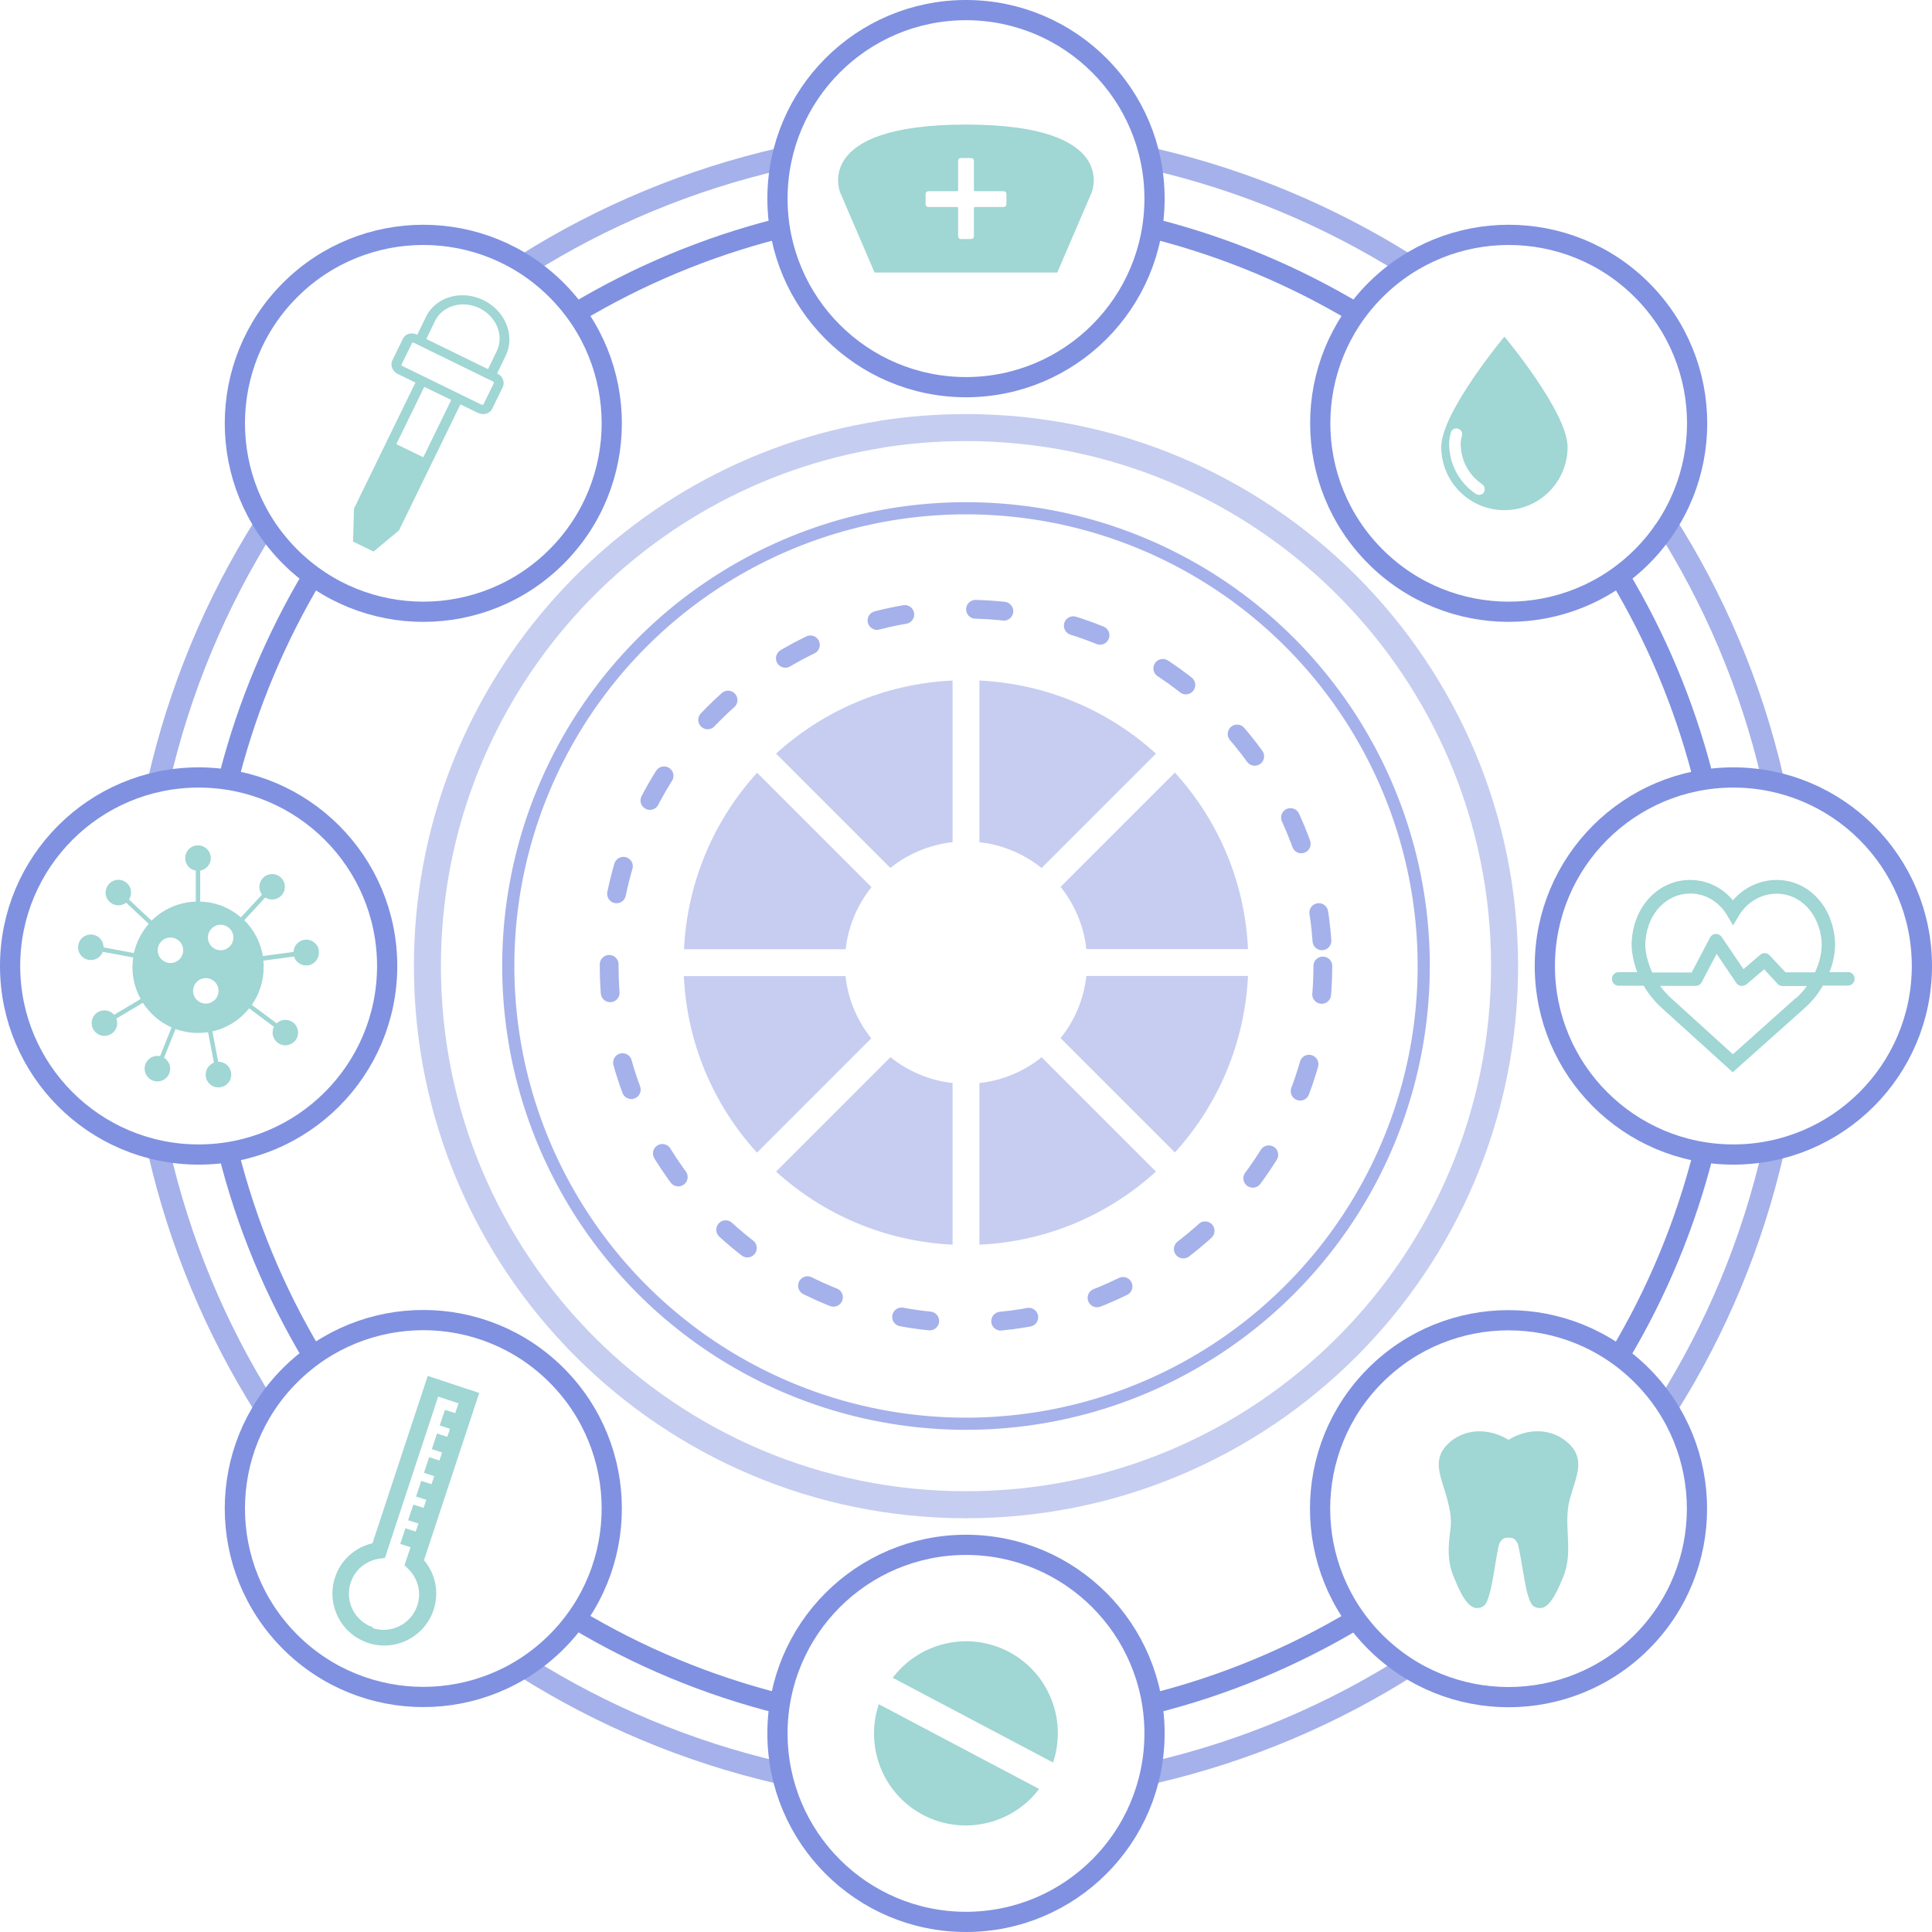 <?xml version="1.0" encoding="UTF-8"?> <svg xmlns="http://www.w3.org/2000/svg" viewBox="0 0 122.36 122.36"> <defs> <style> .cls-1 { stroke-width: 1.71px; } .cls-1, .cls-2, .cls-3, .cls-4 { stroke-miterlimit: 10; } .cls-1, .cls-2, .cls-3, .cls-4, .cls-5 { fill: none; stroke: #8091e1; } .cls-1, .cls-3, .cls-4, .cls-5, .cls-6, .cls-7, .cls-8 { mix-blend-mode: multiply; } .cls-1, .cls-6 { opacity: .45; } .cls-9, .cls-3, .cls-4, .cls-5 { opacity: .7; } .cls-2 { stroke-width: 1.28px; } .cls-10 { isolation: isolate; } .cls-11 { fill: #8091e1; } .cls-11, .cls-7, .cls-12 { stroke-width: 0px; } .cls-3 { stroke-width: 1.39px; } .cls-4 { stroke-width: .77px; } .cls-5 { stroke-dasharray: 0 0 1.8 4.5; stroke-linecap: round; stroke-linejoin: round; stroke-width: 1.19px; } .cls-7, .cls-12 { fill: #77c4c2; } </style> </defs> <g class="cls-10"> <g id="_Слой_2" data-name="Слой 2"> <g id="OBJECTS"> <g> <g> <path class="cls-2" d="m36.48,19.81c3.93-2.35,8.22-4.16,12.77-5.32"></path> <path class="cls-2" d="m14.55,49.04c1.16-4.47,2.95-8.69,5.26-12.56"></path> <path class="cls-2" d="m19.81,85.87c-2.39-3.99-4.22-8.36-5.37-13"></path> <path class="cls-2" d="m49.39,107.9c-4.61-1.16-8.95-2.98-12.92-5.36"></path> <path class="cls-2" d="m85.88,102.55c-3.97,2.38-8.31,4.2-12.91,5.35"></path> <path class="cls-2" d="m107.92,72.89c-1.16,4.63-2.98,8.99-5.37,12.98"></path> <path class="cls-2" d="m102.55,36.48c2.31,3.85,4.09,8.06,5.25,12.51"></path> <path class="cls-2" d="m73.21,14.52c4.51,1.16,8.77,2.96,12.67,5.29"></path> <circle class="cls-4" cx="61.18" cy="61.18" r="28.99"></circle> <path class="cls-1" d="m55.85,27.49c1.74-.27,3.51-.41,5.33-.41,18.84,0,34.11,15.27,34.11,34.11s-15.27,34.11-34.11,34.11-34.11-15.27-34.11-34.11c0-17.02,12.47-31.14,28.78-33.69"></path> <path class="cls-3" d="m33.27,16.77c4.92-3.1,10.4-5.4,16.24-6.73"></path> <path class="cls-3" d="m10.04,49.51c1.33-5.84,3.63-11.32,6.73-16.24"></path> <path class="cls-3" d="m16.77,89.09c-3.1-4.92-5.4-10.4-6.73-16.24"></path> <path class="cls-3" d="m49.25,112.26c-5.75-1.34-11.13-3.62-15.98-6.67"></path> <path class="cls-3" d="m89.35,105.41c-4.91,3.14-10.39,5.48-16.24,6.84"></path> <path class="cls-3" d="m112.31,72.85c-1.33,5.84-3.63,11.32-6.73,16.24"></path> <path class="cls-3" d="m105.35,32.91c3.17,4.94,5.53,10.44,6.9,16.33"></path> <path class="cls-3" d="m73.12,10.1c5.74,1.34,11.12,3.62,15.96,6.66"></path> <circle class="cls-5" cx="61.18" cy="61.18" r="22.6"></circle> <g class="cls-6"> <path class="cls-11" d="m60.33,53.34v-10.24c-4.3.2-8.19,1.91-11.18,4.63l7.24,7.24c1.1-.88,2.45-1.47,3.93-1.63Z"></path> <path class="cls-11" d="m56.39,66.96l-7.24,7.24c2.98,2.71,6.88,4.42,11.18,4.63v-10.24c-1.48-.16-2.83-.75-3.93-1.63Z"></path> <path class="cls-11" d="m65.97,54.97l7.24-7.24c-2.98-2.71-6.88-4.42-11.18-4.63v10.24c1.48.16,2.83.75,3.93,1.63Z"></path> <path class="cls-11" d="m68.8,60.11h10.24c-.2-4.3-1.91-8.19-4.63-11.18l-7.24,7.24c.88,1.1,1.47,2.45,1.63,3.93Z"></path> <path class="cls-11" d="m62.03,68.59v10.24c4.3-.2,8.19-1.91,11.18-4.63l-7.24-7.24c-1.1.88-2.45,1.47-3.93,1.63Z"></path> <path class="cls-11" d="m68.8,61.82c-.16,1.48-.75,2.83-1.63,3.93l7.24,7.24c2.71-2.98,4.42-6.88,4.63-11.18h-10.24Z"></path> <path class="cls-11" d="m53.55,61.82h-10.24c.2,4.3,1.91,8.19,4.63,11.18l7.24-7.24c-.88-1.1-1.47-2.45-1.63-3.93Z"></path> <path class="cls-11" d="m55.19,56.18l-7.24-7.24c-2.71,2.98-4.42,6.88-4.63,11.18h10.24c.16-1.48.75-2.83,1.63-3.93Z"></path> </g> <g> <path class="cls-2" d="m87.1,103.99c-4.66-4.66-4.66-12.22,0-16.88,4.66-4.66,12.22-4.66,16.88,0,4.66,4.66,4.66,12.22,0,16.88-4.66,4.66-12.22,4.66-16.88,0Z"></path> <circle class="cls-2" cx="61.18" cy="12.58" r="11.94"></circle> <path class="cls-2" d="m35.25,18.37c4.66,4.66,4.66,12.22,0,16.88-4.66,4.66-12.22,4.66-16.88,0-4.66-4.66-4.66-12.22,0-16.88,4.66-4.66,12.22-4.66,16.88,0Z"></path> <circle class="cls-2" cx="12.58" cy="61.18" r="11.94"></circle> <path class="cls-2" d="m18.37,87.1c4.66-4.66,12.22-4.66,16.88,0,4.66,4.66,4.66,12.22,0,16.88-4.66,4.66-12.22,4.66-16.88,0-4.66-4.66-4.66-12.22,0-16.88Z"></path> <circle class="cls-2" cx="61.18" cy="109.78" r="11.94"></circle> <circle class="cls-2" cx="109.78" cy="61.18" r="11.94"></circle> <path class="cls-2" d="m103.99,35.25c-4.66,4.66-12.22,4.66-16.88,0-4.66-4.66-4.66-12.22,0-16.88s12.22-4.66,16.88,0c4.66,4.66,4.66,12.22,0,16.88Z"></path> </g> </g> <g class="cls-9"> <path class="cls-7" d="m31.49,23.66h-.01s.55-1.14.55-1.14c.61-1.26-.02-2.83-1.41-3.51-1.39-.68-3.02-.21-3.64,1.05l-.55,1.14h-.01c-.35-.18-.75-.06-.9.25l-.67,1.37c-.15.31,0,.7.35.87l1.11.54-3.89,7.98-.06,2.09,1.3.63,1.61-1.34,3.89-7.98,1.11.54c.35.17.75.05.9-.26l.67-1.37c.15-.31,0-.7-.35-.87Zm-3.94-3.33c.47-.97,1.74-1.34,2.82-.81,1.08.53,1.57,1.75,1.09,2.72l-.55,1.14-3.91-1.91.55-1.14Zm-.74,8.63l-1.71-.83,1.77-3.63,1.71.83-1.77,3.63Zm3.79-3.34s-.05.04-.08.02l-1.11-.54-2.84-1.39-1.11-.54s-.05-.05-.03-.08l.67-1.37s.05-.04.08-.02h.01s5.05,2.47,5.05,2.47h.01s.05.06.03.09l-.67,1.37Z"></path> <g class="cls-8"> <path class="cls-12" d="m55.66,107.93c-.9,2.66.23,5.65,2.79,7.01,2.56,1.35,5.67.6,7.36-1.64l-10.16-5.37Z"></path> <path class="cls-12" d="m66.69,111.63c.9-2.66-.23-5.65-2.79-7.01-2.56-1.35-5.67-.6-7.36,1.64l10.16,5.37Z"></path> </g> <path class="cls-7" d="m61.18,7.89c-9.82,0-7.96,4.32-7.96,4.32l2.17,5.05h11.57l2.17-5.05s1.86-4.32-7.96-4.32Zm2.56,5.04c0,.11-.07.18-.18.18h-1.82s-.06.02-.06.06v1.79c0,.11-.07.18-.18.18h-.64c-.11,0-.18-.07-.18-.18v-1.79s-.02-.06-.06-.06h-1.82c-.11,0-.18-.07-.18-.18v-.64c0-.11.07-.18.18-.18h1.82s.06-.02.06-.06v-1.86c0-.11.07-.18.18-.18h.64c.11,0,.18.07.18.18v1.86s.02.06.06.06h1.82c.11,0,.18.07.18.18v.64Z"></path> <path class="cls-7" d="m95.28,21.32s-4,4.79-4,6.99,1.79,4,4,4,4-1.79,4-4-4-6.99-4-6.99Zm-1.29,9.86c-.07.11-.19.16-.31.16-.07,0-.14-.02-.21-.06-1.06-.71-1.69-1.9-1.69-3.17,0-.21.03-.44.1-.7.05-.2.25-.32.45-.26.2.05.32.25.26.45-.05.19-.08.36-.08.51,0,1.03.51,1.98,1.36,2.56.17.11.21.34.1.51Z"></path> <path class="cls-7" d="m117.04,61.57h-1.17c.09-.23.17-.47.22-.71.18-.76.13-1.26.11-1.42-.2-2.15-1.75-3.71-3.68-3.71-1.06,0-2.07.48-2.77,1.29-.68-.82-1.66-1.29-2.71-1.29-1.94,0-3.49,1.57-3.68,3.69-.02.14-.08.64.11,1.43.06.24.13.48.22.72h-1.17c-.24,0-.43.19-.43.43s.19.43.43.43h1.58c.31.52.69,1,1.16,1.42l4.48,4.06,4.55-4.06c.47-.42.86-.9,1.16-1.43h1.58c.24,0,.43-.19.43-.43s-.19-.43-.43-.43Zm-12.73-.91c-.16-.67-.1-1.06-.09-1.13.15-1.71,1.34-2.94,2.83-2.94.96,0,1.83.52,2.34,1.39l.37.63.37-.62c.52-.87,1.42-1.39,2.4-1.39,1.48,0,2.67,1.24,2.83,2.94v.03s.07.43-.09,1.1c-.07.31-.18.62-.32.91h-1.87l-1.01-1.08c-.16-.17-.42-.18-.59-.03l-1.06.91-1.38-2.04c-.08-.12-.22-.19-.38-.19-.15,0-.29.1-.36.23l-1.16,2.21h-2.5c-.14-.29-.24-.6-.32-.91Zm9.41,2.56l-3.97,3.55-3.9-3.54c-.27-.24-.5-.51-.71-.79h2.25c.16,0,.31-.09.38-.23l.95-1.8,1.25,1.85c.07.1.18.17.3.18.02,0,.04,0,.06,0,.1,0,.2-.04.28-.1l1.12-.95.85.92c.08.09.19.14.31.14h1.55c-.21.28-.44.55-.71.79Z"></path> <path class="cls-7" d="m99.42,91.49c-1.01-1.02-2.57-1.11-3.88-.3-1.31-.8-2.87-.72-3.88.3s-.35,2.13,0,3.46c.17.63.29,1.27.2,1.91-.14,1.08-.22,2.01.23,3.05.16.38.72,1.91,1.41,1.93.58.02.68-.36.86-.98.18-.62.4-2.29.55-2.93.15-.64.63-.54.63-.54,0,0,.48-.1.63.54.15.64.38,2.31.55,2.93.18.62.28,1,.86.98.68-.02,1.22-1.51,1.39-1.89.74-1.66,0-3.31.45-5,.35-1.33,1.01-2.43,0-3.46Z"></path> <path class="cls-7" d="m20.2,60.21c-.06-.44-.47-.75-.91-.69-.4.05-.68.38-.7.77l-1.94.26c-.15-.88-.57-1.67-1.18-2.27l1.33-1.44c.32.21.76.16,1.03-.13.3-.33.28-.84-.05-1.14s-.84-.28-1.14.05c-.27.29-.28.73-.05,1.04l-1.33,1.44c-.7-.6-1.59-.97-2.58-1v-1.96c.38-.07.67-.4.67-.79,0-.45-.36-.81-.81-.81s-.81.36-.81.81c0,.4.29.73.67.79v1.96c-1.09.04-2.08.49-2.8,1.21l-1.43-1.34c.21-.32.17-.76-.12-1.03-.33-.31-.84-.29-1.14.04-.31.33-.29.84.04,1.14.29.27.73.29,1.04.05l1.43,1.34c-.45.52-.78,1.15-.94,1.85l-1.92-.36c0-.39-.27-.73-.66-.8-.44-.08-.86.21-.94.65-.08.44.21.86.65.94.39.07.77-.15.9-.51l1.93.36c-.03.2-.05.41-.05.62,0,.73.19,1.41.52,2.01l-1.68,1c-.25-.29-.68-.37-1.03-.17-.38.23-.51.72-.28,1.11.23.38.72.51,1.11.28.34-.2.48-.62.34-.98l1.68-1c.44.68,1.07,1.23,1.82,1.56l-.73,1.82c-.38-.08-.77.12-.92.49-.17.41.04.89.45,1.05.41.17.89-.04,1.05-.45.15-.37,0-.78-.33-.99l.73-1.82c.44.16.92.25,1.42.25.22,0,.43-.02.64-.05l.37,1.93c-.36.14-.58.51-.51.91.08.44.51.73.95.64.44-.08.73-.51.64-.95-.07-.39-.42-.66-.81-.66l-.37-1.92c.94-.21,1.75-.73,2.33-1.46l1.57,1.17c-.17.34-.08.77.24,1.01.36.27.86.19,1.13-.16.27-.36.19-.86-.16-1.13-.32-.24-.76-.2-1.04.06l-1.57-1.17c.47-.67.75-1.49.75-2.38,0-.14,0-.28-.02-.42l1.94-.26c.12.37.48.61.88.56.44-.06.75-.47.69-.91Zm-8.81.52c-.3.33-.81.35-1.14.05-.33-.3-.35-.81-.05-1.14.3-.33.81-.35,1.14-.05.33.3.35.81.05,1.14Zm2.24,2.57c-.3.33-.81.35-1.14.05-.33-.3-.35-.81-.05-1.14.3-.33.81-.35,1.14-.05.33.3.35.81.05,1.14Zm.94-3.38c-.3.33-.81.35-1.14.05-.33-.3-.35-.81-.05-1.14.3-.33.81-.35,1.14-.05.33.3.35.81.05,1.14Z"></path> <path class="cls-7" d="m26.85,98.82l3.5-10.6-3.26-1.08-3.5,10.6c-1.11.26-2.01,1.06-2.37,2.16-.57,1.72.37,3.58,2.09,4.15,1.72.57,3.58-.37,4.15-2.09.36-1.1.13-2.27-.61-3.15Zm-3.21,4.25c-1.18-.39-1.82-1.66-1.43-2.84.27-.82.98-1.4,1.85-1.52l.32-.04,3.37-10.22,1.29.43-.21.62-.65-.21-.33.99.65.21-.17.51-.65-.21-.33.99.65.21-.17.51-.65-.21-.33.99.65.21-.17.51-.65-.21-.33.99.65.21-.17.51-.65-.21-.33.99.65.21-.17.51-.65-.21-.33.99.65.21-.38,1.14.23.23c.63.61.85,1.5.58,2.32-.39,1.18-1.66,1.82-2.84,1.43Z"></path> </g> </g> </g> </g> </g> </svg> 